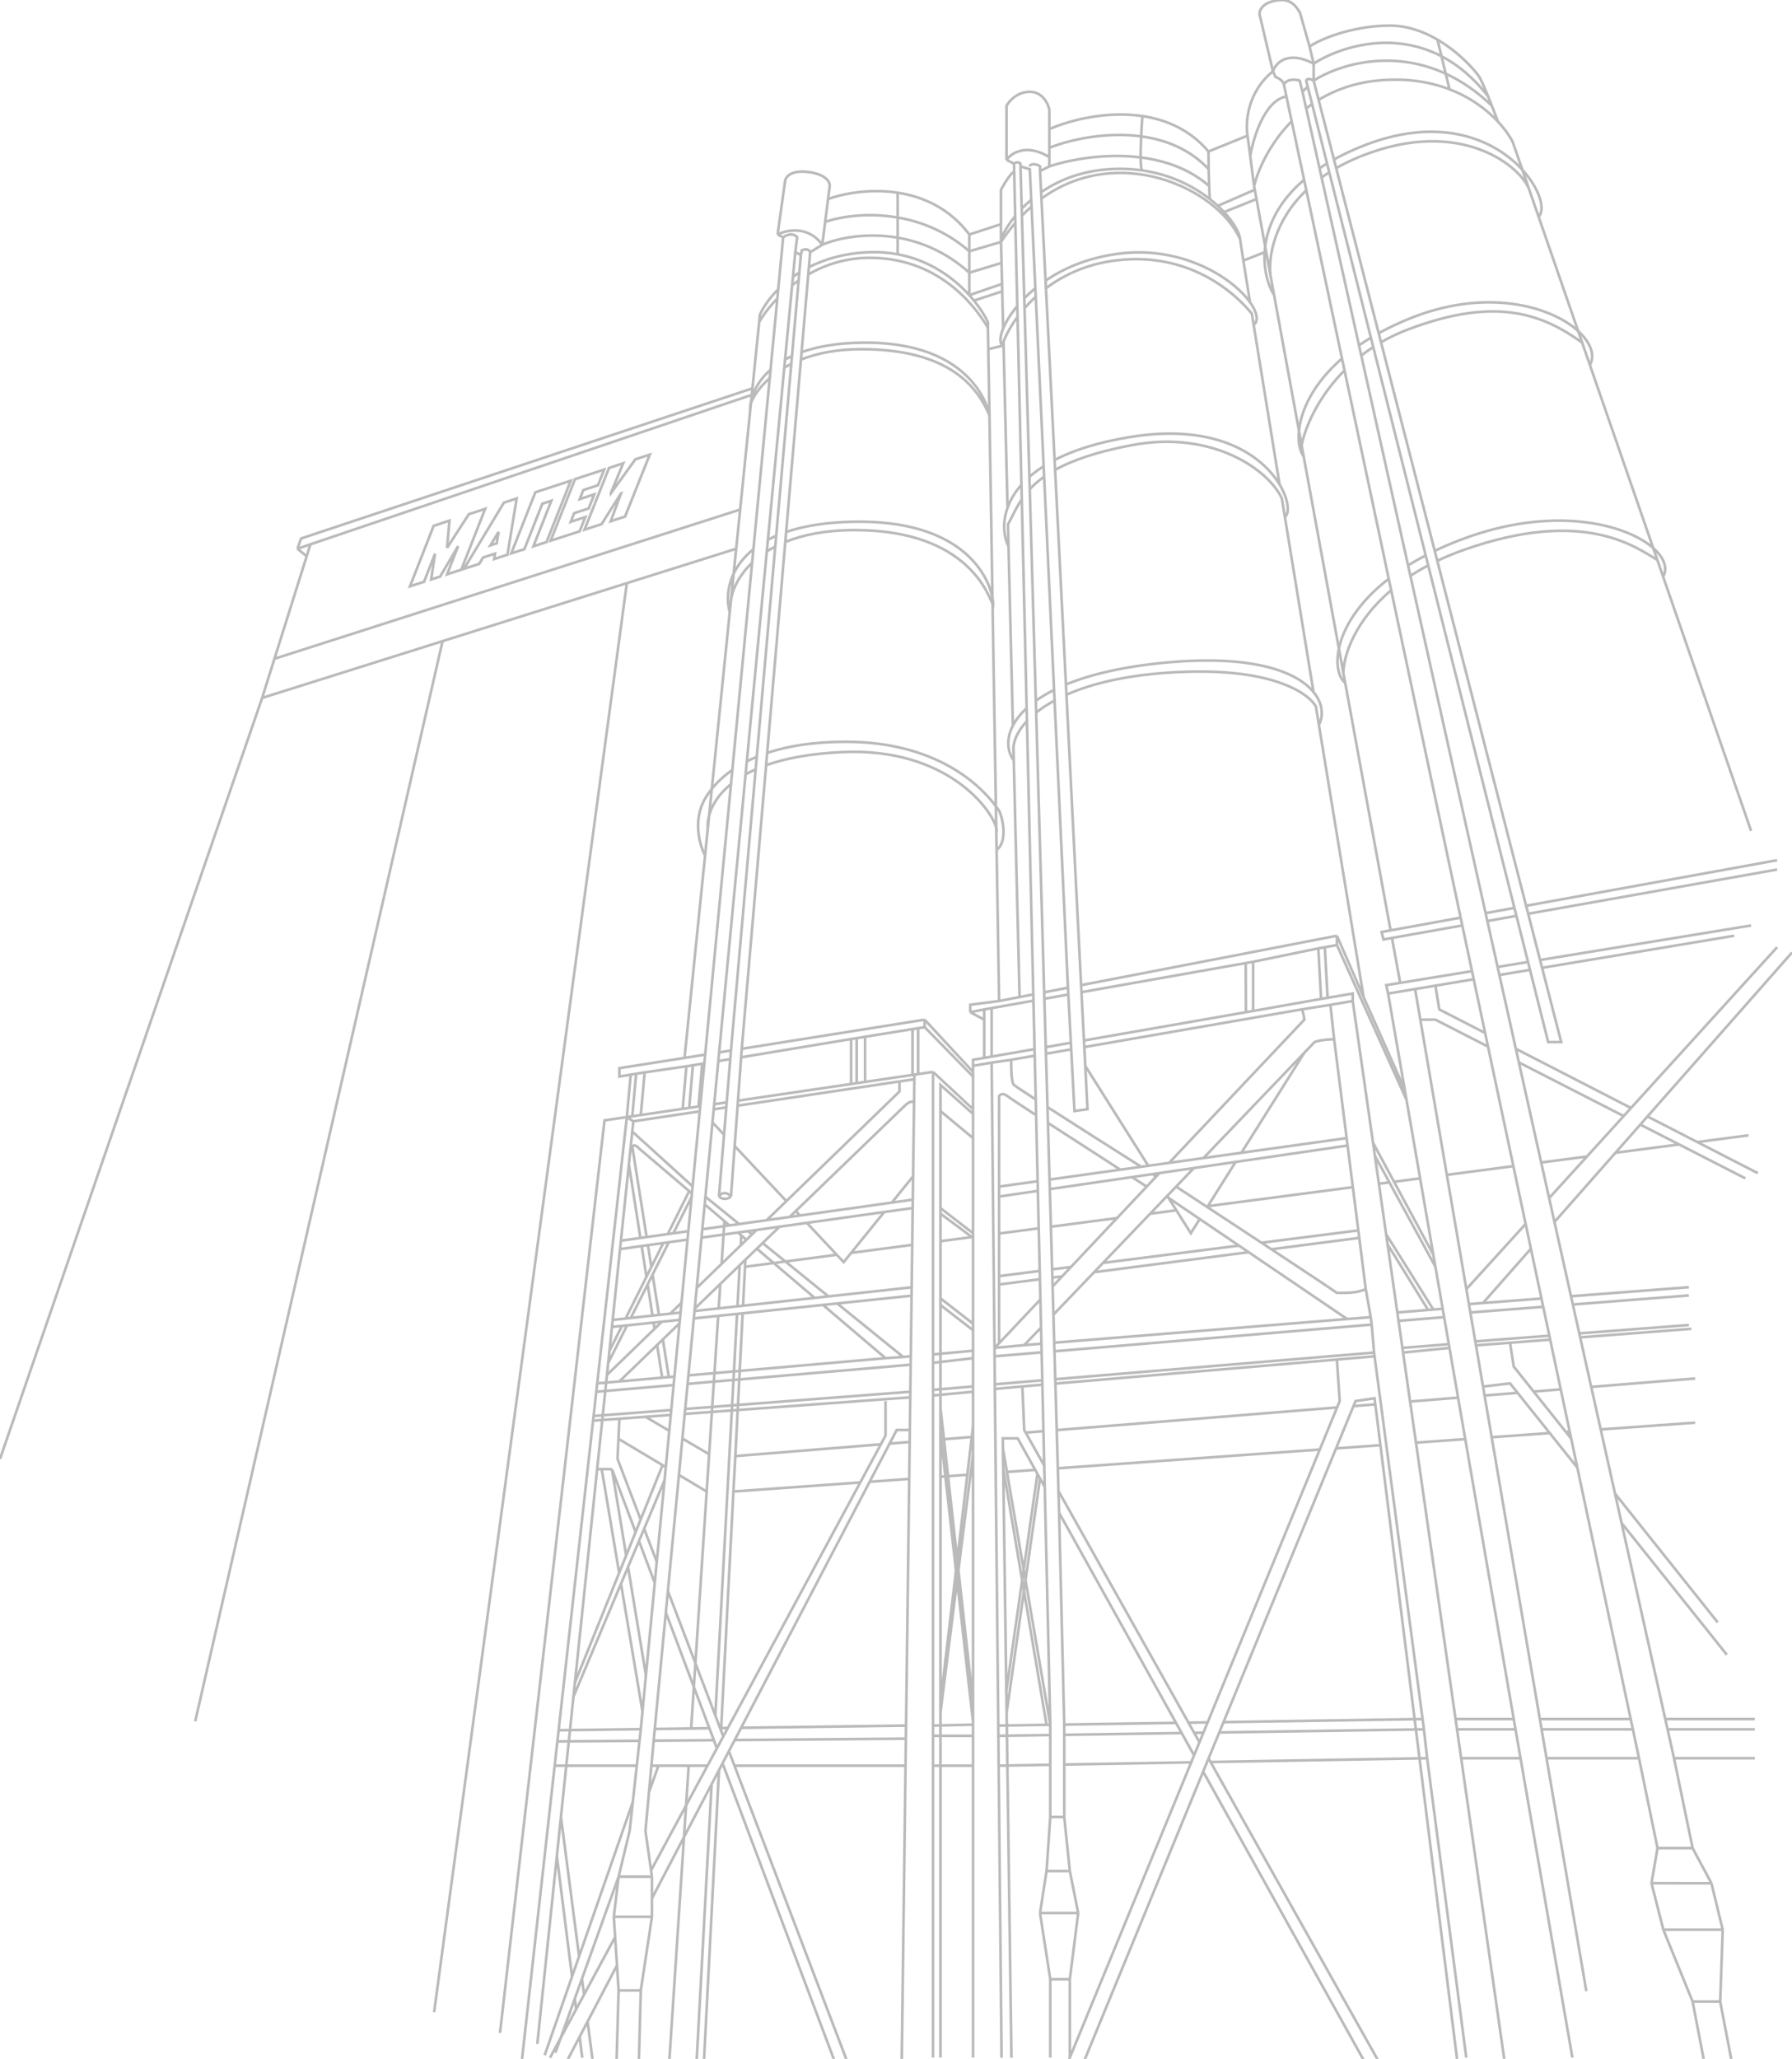 <svg width="679" height="780" viewBox="0 0 679 780" fill="none" xmlns="http://www.w3.org/2000/svg">
<path opacity="0.3" d="M259.374 400.781L234.69 404.666V407.846L238.974 407.12M259.374 400.781L267.151 324.118M259.374 400.781L267.194 399.536M378.562 379.23L367.63 380.643V383.47M378.562 379.23L386.32 377.732M378.562 379.23L377.62 321.999M367.63 383.47L372.92 382.41M367.63 383.47L372.92 386.296M372.92 382.41V386.296M372.92 382.41L375.741 381.91M372.92 400.781L368.688 401.487V403.783M372.92 400.781V386.296M372.92 400.781L375.741 400.289M350.352 386.296L368.688 406.079M350.352 386.296V389.122M350.352 386.296L281.057 397.329M368.688 406.079V407.846M368.688 406.079V403.783M350.352 389.122L368.688 407.846M350.352 389.122L347.883 389.522M368.688 407.846V420.211M237.511 423.201L229.048 424.45L189.46 770.164M237.511 423.201L238.974 407.12M237.511 423.201L239.98 424.803M237.511 423.201L226.287 524.074M237.511 423.201L239.575 422.896M238.974 407.12L241.037 406.785M347.883 389.522V406.912M347.883 389.522L345.768 389.864M347.883 406.912L353.525 406.079M347.883 406.912L346.473 407.12M353.525 406.079L368.688 420.211M353.525 406.079V513.122M368.688 420.211V421.977M346.473 407.12L346.451 408.857M346.473 407.12L345.768 407.224M346.451 408.857L346.328 418.444M346.451 408.857L340.831 409.699M368.688 421.977L356.346 411.025V420.917M368.688 421.977V431.162M239.98 424.803L239.575 428.689M239.98 424.803L265.142 421.035M356.346 420.917L368.688 431.162M356.346 420.917V457.658M368.688 431.162V467.196M239.575 428.689L238.692 437.167M239.575 428.689L262.432 449.427M368.688 403.783L375.741 402.58M512.56 379.23V376.404L503.039 378.007M512.56 379.23L504.097 380.675M512.56 379.23L520.25 432.928M504.097 380.675L493.166 382.41M504.097 380.675L505.508 393.715M375.741 402.58L383.146 401.487M375.741 402.58L376.818 510.65M493.166 382.41C493.871 383.116 494.223 386.296 494.223 386.296C494.223 386.296 469.986 411.912 442.975 440.547M493.166 382.41L410.845 396.684M505.508 393.715C505.508 393.715 500.577 393.765 498.102 394.775L494.223 398.824M505.508 393.715L510.25 431.162M383.146 401.487C383.146 404.313 383.146 410.178 384.204 411.025C384.968 411.637 388.04 413.678 392.448 416.54M383.146 401.487L392.062 399.941M517.497 488.393C513.971 489.806 511.502 489.806 506.565 489.806C504.596 488.397 494.087 481.427 481.73 473.273M517.497 488.393L519.371 498.992M517.497 488.393L515.036 468.962M520.647 512.416L519.735 501.818M520.647 512.416L520.83 513.829M520.647 512.416L399.848 522.513M519.735 501.818L519.371 498.992M519.735 501.818L399.545 511.922M376.849 513.829L376.941 524.428M376.849 513.829L376.818 510.65M376.849 513.829L394.676 512.331M376.941 524.428L376.959 526.194M376.941 524.428L394.922 522.925M520.83 513.829L506.565 515.055M520.83 513.829L539.026 651.255M376.959 526.194L387.378 525.238M376.959 526.194L378.254 653.728M376.818 510.65L378.562 508.883M376.818 510.65L388.083 509.59M378.562 508.883V486.626M378.562 508.883C383.256 503.902 388.544 498.29 394.209 492.278M519.371 498.992L510.444 499.698M510.444 499.698L399.451 508.671M510.444 499.698L473.125 474.387M388.083 509.59L394.457 502.939M388.083 509.59L394.6 509.063M387.378 525.238L388.083 541.738L388.643 542.737M387.378 525.238L394.961 524.59M506.565 515.055L507.623 530.787L506.631 533.201M506.565 515.055L399.896 524.168M539.528 655.141L539.026 651.255M539.528 655.141L540.759 666.092M539.528 655.141L536.492 655.187M539.026 651.255L536.007 651.301M378.254 653.728L378.293 657.614M378.254 653.728L381.489 653.678M378.293 657.614L378.397 668.918M378.293 657.614L381.543 657.564M378.397 668.918L381.7 668.861M378.397 668.918L379.498 779.559M555.581 779.495L540.759 666.092M540.759 666.092L537.859 666.143M506.565 354.501V358.034M506.565 354.501L516.673 377.732M506.565 354.501L409.633 373.228M506.565 358.034L501.981 358.846M506.565 358.034L532.935 416.676M501.981 358.846L503.039 378.007M501.981 358.846L499.513 359.283M503.039 378.007L500.571 378.438M532.935 416.676L538.087 446.415M532.935 416.676L532.262 412.79M386.32 377.732L384.118 288.083M386.32 377.732L391.522 376.726M516.673 377.732L532.262 412.79M516.673 377.732C512.026 349.489 505.961 312.572 499.746 274.658M532.262 412.79L525.96 376.404M525.96 376.404L525.255 373.228L530.544 372.362M525.96 376.404L536.186 374.697M530.544 372.362L527.422 355.34M530.544 372.362L557.748 367.913M536.186 374.697L543.889 373.41M536.186 374.697L538.169 386.296M226.287 524.074L225.933 527.253M226.287 524.074L229.675 523.778M345.104 513.829L345.063 517.008M345.104 513.829L342.241 514.076M345.104 513.829L345.398 490.866M345.063 517.008L344.931 527.253M345.063 517.008L280.111 522.594M225.933 527.253L224.911 536.439M225.933 527.253L229.344 526.96M344.931 527.253L344.904 529.373M344.931 527.253L279.616 532.252M224.911 536.439L224.714 538.205M224.911 536.439L228.384 536.173M344.904 529.373L279.517 534.178M344.904 529.373L344.746 541.738M224.714 538.205L211.663 655.493M224.714 538.205L228.2 537.949M342.241 514.076L335.541 514.535M342.241 514.076L317.212 493.805M335.541 514.535L280.276 519.36M335.541 514.535L311.83 494.366M238.692 437.167C238.849 435.661 239.175 434.792 239.575 434.347M238.692 437.167L238.288 441.053M229.675 523.778L234.69 523.34M229.675 523.778L229.344 526.96M229.675 523.778L229.975 520.895M234.69 523.34L250.911 521.924M234.69 523.34L248.978 509.541M346.328 418.444C346.353 416.465 344.319 417.619 343.299 418.444L301.509 458.806M346.328 418.444L345.979 445.647M340.831 409.699V413.498L297.962 455.029M340.831 409.699L279.483 418.887M211.663 655.493L211.192 659.733M211.663 655.493L215.968 655.436M211.192 659.733L210.17 668.918M211.192 659.733L215.524 659.698M343.309 653.728L343.245 658.673M343.309 653.728L280.804 654.566M343.309 653.728L344.508 560.285M343.245 658.673L343.114 668.918M343.245 658.673L278.385 659.194M343.114 668.918H278.29M343.114 668.918L341.686 780.199M210.17 668.918H214.564M210.17 668.918L197.787 780.199M335.541 530.786V543.858L333.753 547.173M345.104 541.738H344.746M344.746 541.738H339.773L337.073 546.904M344.746 541.738L344.687 546.289M234.69 537.472L228.2 537.949M234.69 537.472L234.338 545.081M234.69 537.472L244.564 536.746M228.2 537.949L226.26 556.576M228.2 537.949L228.384 536.173M226.26 556.576H227.99M226.26 556.576L217.837 637.476M228.384 536.173L229.344 526.96M228.384 536.173L254.341 534.186M229.344 526.96L255.243 524.733M229.975 520.895L230.449 516.347M229.975 520.895L248.021 503.412M234.941 473.202L235.272 470.022M234.941 473.202L232.145 500.051M234.941 473.202L243.127 472.054M235.272 470.022L238.288 441.053M235.272 470.022L242.648 468.986M345.865 454.478L345.824 457.658M345.865 454.478L345.979 445.647M345.865 454.478L337.928 455.594M345.824 457.658L335.033 459.17M345.824 457.658L345.645 471.618M232.145 500.051L231.869 502.703M232.145 500.051L237.051 499.516M231.869 502.703L230.922 511.799M231.869 502.703L235.658 502.308M345.439 487.686L345.398 490.866M345.439 487.686L313.906 491.128M345.439 487.686L345.645 471.618M345.398 490.866L317.212 493.805M378.562 449.533V415.265C378.915 414.676 380.043 413.852 381.736 415.265C382.305 415.74 386.555 418.549 392.586 422.481M378.562 449.533V453.301M378.562 449.533L393.168 447.495M510.25 431.162L510.607 433.988M510.25 431.162L470.376 436.725M378.562 453.301L393.253 451.153M378.562 453.301V467.307M510.607 433.988L468.195 440.191M510.607 433.988L512.604 449.752M378.562 486.626V483.447M378.562 486.626L394.031 484.624M378.562 483.447L393.959 481.489M378.562 483.447V467.307M515.036 468.962L514.678 466.136M515.036 468.962L481.73 473.273M514.678 466.136L477.984 470.803M514.678 466.136L512.604 449.752M239.575 434.347C240.375 433.456 241.47 434.263 242.095 435.048L261.137 451.245M239.575 434.347L245.011 468.653M250.911 521.924L253.418 521.705M250.911 521.924L248.978 509.541M253.418 521.705L251.157 507.436M253.418 521.705L255.55 521.519M238.288 441.053L242.648 468.986M261.137 451.245L262.174 452.127M261.137 451.245L253.012 467.529M230.922 511.799L230.449 516.347M230.922 511.799L235.658 502.308M230.449 516.347L237.603 502.105M353.525 513.122L356.346 512.859M353.525 513.122V516.302M356.346 512.859L368.688 511.709M356.346 512.859V494.399M356.346 512.859V515.973M368.688 511.709V514.535M368.688 511.709V503.937M353.525 516.302L356.346 515.973M353.525 516.302V526.547M368.688 514.535L356.346 515.973M368.688 514.535V525.238M356.346 515.973V526.303M353.525 526.547L356.346 526.303M353.525 526.547V528.667M368.688 525.238L356.346 526.303M368.688 525.238V527.253M356.346 526.303V528.404M353.525 528.667L356.346 528.404M353.525 528.667V653.728M368.688 527.253L356.346 528.404M368.688 527.253V540.323M356.346 528.404V533.258M353.525 653.728L356.346 653.662M353.525 653.728V657.614M356.346 653.662L368.688 653.374M356.346 653.662V648.78M356.346 653.662V657.614M368.688 653.374V657.614M368.688 653.374V652.313M353.525 657.614H356.346M353.525 657.614V668.918M368.688 657.614H356.346M368.688 657.614V668.918M356.346 657.614V668.918M353.525 668.918H356.346M353.525 668.918V779.495M368.688 668.918V779.495M368.688 668.918H356.346M356.346 668.918V779.495M355.994 491.572L356.346 491.847M356.346 491.847L368.688 501.464M356.346 491.847V470.216M356.346 491.847V494.399M368.688 501.464V503.937M368.688 501.464V468.962M368.688 503.937L356.346 494.399M356.346 457.658L368.688 467.196M356.346 457.658V459.777M368.688 467.196V468.6M356.346 459.777L368.274 468.654M356.346 459.777V470.216M368.688 468.962L368.274 468.654M368.688 468.962V468.6M368.274 468.654L356.346 470.216M368.274 468.654L368.688 468.6M282.825 469.694L280.884 468.043M282.825 469.694L284.927 467.657M282.825 469.694L280.683 471.769M280.884 468.043L279.591 466.942M280.884 468.043L280.683 471.769M231.869 556.576H227.99M231.869 556.576L237.26 589.286M231.869 556.576L240.836 580.414M227.99 556.576L234.604 595.875M234.338 545.081L233.985 552.689L242.746 575.674M234.338 545.081L251.051 555.067M217.286 642.775L217.837 637.476M217.286 642.775L215.968 655.436M217.286 642.775L237.976 593.63M217.837 637.476L234.604 595.875M251.051 555.067L252.277 555.8M251.051 555.067L242.746 575.674M212.541 688.348L214.564 668.918M212.541 688.348L210.996 703.186M212.541 688.348L219.42 741.144M214.564 668.918L215.524 659.698M214.564 668.918H241.282M215.524 659.698L215.968 655.436M215.524 659.698L242.317 659.483M215.968 655.436L242.801 655.076M210.996 703.186L203.589 774.328M210.996 703.186L216.746 748.825M345.979 445.647L337.928 455.594M494.223 398.824L470.376 436.725M494.223 398.824L455.993 438.731M260.079 403.964L258.669 420.079M260.079 403.964L262.548 403.565M260.079 403.964L244.263 406.263M258.669 420.079L261.137 419.714M258.669 420.079L242.801 422.42M262.548 403.565L261.137 419.714M262.548 403.565L266.074 402.994M261.137 419.714L264.663 419.194M241.037 406.785L239.575 422.896M241.037 406.785L244.263 406.263M239.575 422.896L242.801 422.42M322.494 393.632V410.659M322.494 393.632L324.61 393.289M322.494 393.632L280.822 400.547M322.494 410.659L324.61 410.347M322.494 410.659L279.622 416.986M324.61 393.289V410.347M324.61 393.289L327.784 392.776M324.61 410.347L327.784 409.878M244.263 406.263L242.801 422.42M327.784 392.776V409.878M327.784 392.776L345.768 389.864M327.784 409.878L345.768 407.224M266.074 402.994L264.663 419.194M266.074 402.994L266.877 402.86M264.663 419.194L265.327 419.096M345.768 407.224V389.864M375.741 400.289V381.91M375.741 400.289L392.004 397.45M375.741 381.91L391.578 379.105M474.829 364.361V382.991M474.829 364.361L472.008 364.861M474.829 364.361L499.513 359.283M474.829 382.991L472.086 383.47M474.829 382.991L500.571 378.438M472.008 364.861L472.086 383.47M472.008 364.861L409.77 375.883M472.086 383.47L410.716 394.183M500.571 378.438L499.513 359.283M520.25 432.928L520.959 437.874M520.25 432.928L528.214 447.708M520.959 437.874L522.475 448.459M520.959 437.874L526.448 447.939M543.889 479.914L543.094 475.321M543.889 479.914L546.643 495.812M543.889 479.914L526.448 447.939M543.094 475.321L528.214 447.708M543.094 475.321L538.087 446.415M546.643 495.812L547.194 498.992M546.643 495.812L543.094 496.104M529.458 497.225L529.914 500.404M529.458 497.225L525.765 471.435M529.458 497.225L541.123 496.266M529.914 500.404L547.194 498.992M529.914 500.404L531.381 510.649M547.194 498.992L548.968 509.236M531.381 510.649L548.968 509.236M531.381 510.649L531.634 512.416M548.968 509.236L549.213 510.649M531.634 512.416L549.213 510.649M531.634 512.416L534.291 530.965M549.213 510.649L552.477 529.496M543.094 496.104L525.209 467.549M543.094 496.104L541.123 496.266M525.209 467.549L525.765 471.435M525.209 467.549L522.475 448.459M525.765 471.435L541.123 496.266M267.151 324.118C265.159 320.35 262.371 310.764 267.151 302.568C267.869 301.338 268.719 300.092 269.714 298.852M267.151 324.118L268.19 313.879M377.348 305.432C371.966 298.193 355.568 281.018 320.379 281.018C308.17 281.018 298.415 282.652 290.685 285.239M377.348 305.432C377.844 306.1 378.247 306.684 378.562 307.161C379.432 308.479 382.321 318.466 377.62 321.999M377.348 305.432L376.115 230.5M377.348 305.432L377.482 313.577M377.62 321.999L377.51 315.286M268.19 313.879L268.688 308.966M268.19 313.879C268.079 312.421 268.215 310.752 268.688 308.966M377.51 315.286C377.69 314.963 377.683 314.374 377.482 313.577M377.51 315.286L377.482 313.577M377.482 313.577C375.699 306.535 358.638 283.318 319.673 284.904C307.251 285.41 297.646 287.276 290.285 289.897M268.688 308.966L269.714 298.852M268.688 308.966C269.682 305.211 272.166 300.942 276.978 297.046M269.714 298.852L276.505 231.913M269.714 298.852C271.694 296.387 274.25 293.946 277.489 291.697M276.505 231.913L276.971 227.32M276.505 231.913C275.414 228.239 275.399 222.806 277.983 217.343M376.115 230.5C376.386 230.032 376.452 228.539 376.048 226.432M376.115 230.5L376.086 228.733M376.048 226.432C374.315 217.4 363.931 197.072 323.905 197.645C313.079 197.8 304.548 199.263 297.875 201.538M376.048 226.432L374.912 157.371M376.048 226.432L376.086 228.733M276.971 227.32L277.983 217.343M276.971 227.32C277.478 223.544 279.789 218.153 284.98 213.218M376.086 228.733C374.668 226.26 367.278 200.824 323.905 200.824C312.879 200.824 304.242 202.608 297.549 205.325M374.912 157.371C374.898 156.656 369.739 129.109 326.373 129.815C316.981 129.968 309.555 131.333 303.727 133.409M374.912 157.371C374.912 157.371 374.912 157.371 374.912 157.371ZM374.912 157.371C370.556 147.126 360.225 132.288 326.373 132.288C317.037 132.288 309.486 133.863 303.484 136.228M374.912 157.371L374.473 132.288M284.21 155.958C284.169 155.096 284.213 154.145 284.363 153.132M284.21 155.958L284.546 152.647M284.21 155.958L280.447 193.051M284.363 153.132C284.433 152.654 284.527 152.163 284.646 151.66M284.363 153.132C284.419 152.973 284.48 152.812 284.546 152.647M287.65 122.045L287.937 119.219C289.069 116.625 291.343 113.115 294.872 109.591M287.65 122.045L285.106 147.125M287.65 122.045C289.032 119.584 291.35 116.377 294.537 113.102M374.33 124.163V122.045C373.239 119.74 371.474 116.87 369.041 113.877M374.33 124.163C371.186 118.864 357.757 97.667 329.547 97.667C320.468 97.667 312.652 100.297 306.255 103.97M374.33 124.163L374.473 132.288M294.637 88.835L297.458 68.698C297.575 67.167 299.503 64.318 306.273 65.165C313.044 66.013 314.501 69.054 314.384 70.468L313.757 75.41M294.637 88.835L296.753 89.895M294.637 88.835C298.045 87.069 306.203 85.374 311.563 92.721M311.563 92.721L306.979 95.549M311.563 92.721L312.66 84.066M311.563 92.721C317.305 90.277 328.074 87.974 340.126 90.036M306.979 95.549C306.132 93.855 304.51 94.606 303.805 94.84L303.452 96.607M306.979 95.549L306.492 101.218M281.057 397.329L290.285 289.897M281.057 397.329L280.822 400.547M303.452 96.607L301.337 95.549M303.452 96.607L302.867 103.264M301.337 95.549L302.042 89.895C301.454 89.071 299.574 87.918 296.753 89.895M301.337 95.549L300.449 104.88M296.753 89.895L294.872 109.591M242.801 655.076L243.44 648.376M242.801 655.076L242.317 659.483M381.383 60.573V40.083C382.323 38.316 385.403 34.783 390.199 34.783C394.994 34.783 397.134 39.258 397.604 41.496V48.915M381.383 60.573L384.204 61.986M381.383 60.573C383.146 58.005 388.859 54.199 397.604 59.513M384.204 61.986L384.278 65.165M384.204 61.986C385.332 61.138 386.32 61.633 386.672 61.986V63.046M386.672 63.046L390.199 64.106L390.739 75.689M386.672 63.046L387.132 79.073M409.633 373.228L404.083 263.19M409.633 373.228L409.77 375.883M394.078 64.812L397.604 63.046M394.078 64.812V63.046C393.02 61.986 390.186 61.916 390.199 63.046M394.078 64.812L394.482 72.828M397.604 63.046C405.054 60.522 418.577 57.923 432.187 59.639M397.604 63.046V59.513M313.757 75.41C319.664 73.27 329.684 71.409 340.126 73.004M313.757 75.41L312.66 84.066M340.126 73.004C349.792 74.48 359.819 78.917 367.278 88.835M340.126 73.004V82.398M367.278 88.835V95.199M367.278 88.835L379.267 84.949M340.126 96.328C336.826 95.714 333.299 95.424 329.547 95.549C320.231 95.86 312.592 98.115 306.492 101.218M340.126 96.328C352.274 98.592 361.344 105.259 367.278 111.821M340.126 96.328V90.036M367.278 111.821V103.319M367.278 111.821L379.684 107.559M367.278 111.821C367.9 112.509 368.488 113.196 369.041 113.877M340.126 82.398V90.036M340.126 82.398C328.629 80.422 318.279 82.111 312.66 84.066M340.126 82.398C349.043 83.931 358.652 87.669 367.278 95.199M340.126 90.036C348.979 91.55 358.525 95.42 367.278 103.319M367.278 95.199V103.319M367.278 95.199L379.293 91.661M367.278 103.319L379.488 99.61M384.278 65.165C383.209 65.165 380.492 69.64 379.267 71.878V84.949M384.278 65.165L384.666 81.855M379.267 90.602V84.949M379.267 90.602L379.293 91.661M379.267 90.602C380.231 88.222 382.009 85.11 384.666 81.855M379.684 107.559L379.488 99.61M379.684 107.559L379.753 110.384M374.473 132.288L380.256 130.875M380.256 130.875L380.222 129.461C381.175 126.928 382.93 123.599 385.554 120.059M380.256 130.875C378.745 130.475 378.658 127.97 380.099 124.46M380.256 130.875L381.767 192.359M379.293 91.661L379.488 99.61M379.293 91.661C381.028 89.03 382.844 86.627 384.726 84.439M397.604 48.915C405.342 45.532 419.254 41.946 432.866 43.975M397.604 48.915V55.98M432.866 43.975C441.998 45.336 450.994 49.224 457.903 57.393M432.866 43.975C432.707 46.08 432.527 48.844 432.392 51.661M457.903 57.393C457.903 59.81 457.927 62.061 457.966 64.106M457.903 57.393L472.713 51.388M432.866 64.565C428.919 63.99 424.684 63.798 420.172 64.106C409.419 64.841 400.925 68.385 394.482 72.828M432.866 64.565C443.609 66.131 452.212 70.534 458.413 75.41M432.866 64.565C432.397 64.49 432.21 62.478 432.187 59.639M458.413 75.41C458.343 74.483 458.243 72.784 458.15 70.468M458.413 75.41C459.492 76.258 460.497 77.121 461.429 77.985M432.392 51.661C432.258 54.468 432.168 57.327 432.187 59.639M432.392 51.661C418.891 49.837 405.223 52.979 397.604 55.98M432.392 51.661C441.668 52.914 450.864 56.51 457.966 64.106M432.187 59.639C441.425 60.804 450.703 63.956 458.15 70.468M397.604 55.98V59.513M457.966 64.106C458.012 66.544 458.079 68.688 458.15 70.468M472.713 51.388C471.837 46.559 472.533 34.923 482.33 27.01M472.713 51.388L473.719 59.158M486.466 31.957C486.184 30.544 484.232 29.484 483.292 29.131L482.33 27.01M486.466 31.957C486.482 32.04 486.815 33.614 487.437 36.549M486.466 31.957C487.876 29.696 491.05 30.076 492.46 30.548L493.518 34.783M628.04 700.134L625.753 713.431M628.04 700.134C626.514 692.945 622.651 673.733 621.03 666.092M628.04 700.134H641.342M625.753 713.431L630.252 731.048M625.753 713.431L648.468 713.451M648.468 713.451L641.342 700.134M648.468 713.451L652.743 731.048M641.342 700.134L634.292 666.092M482.33 27.01L477.443 6.237C476.738 4.682 477.683 0.823 484.569 0.058C488.845 -0.417 491.04 2.104 492.568 4.812L496.214 17.653M482.33 27.01C483.356 23.89 487.876 18.941 497.75 24.099M475.182 70.468L473.719 59.158M475.182 70.468L475.44 71.878M475.182 70.468C476.727 64.153 481.171 54.301 489.425 45.927M473.719 59.158C474.854 52.21 479.187 37.961 487.437 36.549M487.437 36.549C487.926 38.855 488.593 42.002 489.425 45.927M496.214 17.653C499.857 15.003 512.278 9.701 526.665 9.701C533.338 9.701 539.477 11.987 544.649 15.007M496.214 17.653L497.75 24.099M567.599 46.087C570.219 48.896 572.083 51.631 573.212 53.864L576.831 64.323M567.599 46.087C563.423 41.61 557.328 36.947 549.233 33.837M567.599 46.087C567.006 44.513 566.177 42.35 565.282 40.083M544.649 15.007C553.417 20.125 559.408 27.354 560.517 29.131C561.213 30.246 562.512 33.237 563.864 36.549M544.649 15.007L546.182 21.301M549.233 33.837C541.781 30.973 532.634 29.424 521.728 30.548C513.014 31.445 505.697 34.151 499.626 37.834M549.233 33.837L547.794 27.923M546.182 21.301L547.794 27.923M546.182 21.301C527.201 11.426 507.258 17.977 497.75 24.099M546.182 21.301C552.304 24.486 558.325 29.38 563.864 36.549M547.794 27.923C526.85 18.293 506.76 24.745 497.75 30.548M547.794 27.923C553.63 30.606 559.533 34.539 565.282 40.083M497.75 30.548V24.099M497.75 30.548C495.775 29.42 495.046 30.078 494.929 30.548L495.497 32.803M497.75 30.548L499.626 37.834M563.864 36.549C564.338 37.71 564.819 38.91 565.282 40.083M384.118 288.083L383.996 283.137C384.224 280.155 385.84 276.667 389.115 273.169M384.118 288.083C381.662 284.717 381.181 279.936 383.794 274.892M499.746 274.658L498.588 267.593C495.957 263 482.234 252.048 442.035 254.874C425.582 256.031 413.142 259.187 404.083 263.19M499.746 274.658C501.558 271.113 501.226 266.464 497.7 262.174M382.126 207.006L381.922 198.703C383.535 195.767 384.905 192.497 387.161 189.16M382.126 207.006C380.439 203.698 379.656 198.28 381.767 192.359M382.126 207.006L383.794 274.892M486.853 195.877C486.465 193.501 486.08 191.145 485.699 188.811C480.803 178.213 459.666 162.74 428.635 168.675C415.248 171.235 406.162 174.469 399.786 177.998M486.853 195.877C488.705 194.507 488.327 189.319 484.837 183.53M486.853 195.877C490.296 216.961 494 239.595 497.7 262.174M475.018 123.102C474.784 121.648 474.556 120.234 474.335 118.862C472.077 116.036 454.377 94.486 422.288 98.725C411.461 100.156 402.876 104.276 396.317 109.225M475.018 123.102C476.99 121.58 476.358 118.279 473.629 114.475M475.018 123.102C477.612 139.169 481.018 160.12 484.837 183.53M244.564 536.746L254.164 536.041M244.564 536.746L253.59 542.049M268.693 550.922L267.765 565.054M268.693 550.922L258.563 544.971M268.693 550.922L269.745 534.896M267.765 565.054L257.249 558.771M267.765 565.054L263.495 630.107M277.892 565.054L278.623 551.628M277.892 565.054L273.257 654.667M277.892 565.054L325.964 561.613M278.623 551.628L279.517 534.178M278.623 551.628L333.753 547.173M234.397 710.957L238.569 693.646L239.772 682.682M234.397 710.957L232.574 726.148M234.397 710.957H247.032M234.397 710.957L220.519 749.583M232.574 726.148H247.032M232.574 726.148L233.075 733.814M234.397 754.057L233.632 780.199M234.397 754.057H242.801M234.397 754.057L233.776 744.547M242.095 780.199L242.801 754.057M242.801 754.057L247.032 726.148M247.032 726.148V719.183M247.032 710.957L244.564 693.646L245.908 678.918M247.032 710.957V719.183M356.346 533.258V542.796M356.346 533.258L357.671 545.24M368.688 644.894V652.313M368.688 644.894L363.152 594.818M368.688 644.894V558.554M368.688 652.313L362.654 598.767M356.346 542.796L356.631 545.324M356.346 542.796V545.347M362.654 598.767L362.232 595.024M362.654 598.767L356.346 648.78M362.654 598.767L363.152 594.818M362.232 595.024L356.631 545.324M362.232 595.024L362.719 590.9M362.232 595.024L356.346 644.894M356.631 545.324L356.346 545.347M356.631 545.324L357.671 545.24M368.688 540.323L368.209 544.388M368.688 540.323V544.349M356.346 644.894V648.78M356.346 644.894V559.438M380.027 548.802L379.972 544.918H385.614L392.265 556.866M380.027 548.802L380.13 556.221M380.027 548.802L381.54 557.634M380.13 556.221L387.307 598.725M380.13 556.221L381.307 640.654M381.489 653.678L396.546 653.446M381.489 653.678L381.42 648.78M381.489 653.678L381.543 657.564M396.546 653.446L397.956 653.425M396.546 653.446L387.986 602.749M397.956 653.425L395.862 563.329M397.956 653.425V657.312M397.956 653.425L388.57 598.654M387.307 598.725L387.986 602.749M387.307 598.725L381.307 640.654M387.307 598.725L387.887 594.669M387.986 602.749L381.42 648.78M387.986 602.749L388.57 598.654M381.42 648.78L381.307 640.654M388.57 598.654L394.068 560.107M388.57 598.654L387.887 594.669M394.068 560.107L393.085 558.341M394.068 560.107L395.862 563.329M393.085 558.341L387.887 594.669M393.085 558.341L392.265 556.866M387.887 594.669L381.54 557.634M397.956 688.348L396.546 708.837M397.956 688.348H403.246M397.956 688.348V668.578M396.546 708.837L394.068 724.735M396.546 708.837H405.366M394.068 724.735L397.956 749.817M394.068 724.735H408.535M397.956 749.817V779.495M397.956 749.817H405.366M405.366 779.495V749.817M405.366 779.495L451.352 667.649M405.366 779.495L403.246 784.651M405.366 749.817L408.535 724.735M408.535 724.735L405.366 708.837M405.366 708.837L403.246 688.348M403.246 688.348V668.486M556.585 494.044L557.128 497.225M556.585 494.044L555.619 488.393M556.585 494.044L561.928 493.634M557.128 497.225L559 508.175M557.128 497.225L584.734 495.072M559 508.175L559.258 509.683M559 508.175L587.058 506.024M559.258 509.683L572.154 508.691M559.258 509.683L561.928 525.305M543.889 373.41L545.354 382.41L562.718 391.334M543.889 373.41L558.4 370.987M538.169 386.296H543.889L563.814 396.496M538.169 386.296L548.217 445.088M555.619 488.393L548.217 445.088M555.619 488.393L578.073 463.687M561.928 493.634L580.064 473.066M561.928 493.634L584.068 491.936M572.154 508.691L573.564 517.714L581.115 527.181M572.154 508.691L587.376 507.521M561.928 525.305L572.154 524.073L575.031 527.673M561.928 525.305L562.506 528.685M576.831 64.323C566.516 53.037 545.41 43.107 514.676 55.98C511.308 57.391 508.238 58.876 505.442 60.418M576.831 64.323C583.5 71.621 585.658 79.486 582.989 82.121M576.831 64.323L579.445 71.878M582.989 82.121L579.445 71.878M582.989 82.121L597.971 125.42M482.761 111.797L481.4 104.378M482.761 111.797L492.183 163.18M482.761 111.797C480.67 108.547 478.752 102.622 479.175 95.549M481.4 104.378L479.379 93.358M481.4 104.378C480.517 97.306 482.811 83.723 494.972 72.075M579.445 71.878C576.512 63.4 553.817 43.975 515.734 59.158C512.265 60.541 509.126 62.065 506.286 63.696M597.971 125.42C587.521 115.908 562.722 108.829 533.365 120.982C529.361 122.639 525.712 124.4 522.392 126.234M597.971 125.42C602.71 129.733 604.499 134.546 602.425 138.293M597.971 125.42L599.492 129.814M602.425 138.293L599.492 129.814M602.425 138.293L626.41 207.608M493.968 172.914L493.191 168.675M493.968 172.914L507.316 245.7M493.968 172.914C492.523 170.924 491.751 167.48 492.183 163.18M493.191 168.675L492.183 163.18M493.191 168.675C494.441 162.206 499.21 150.611 509.449 140.31M492.183 163.18C492.943 155.623 497.42 145.421 508.495 135.812M599.492 129.814C585.219 119.569 567.599 111.797 533.365 124.868C529.713 126.263 526.356 127.882 523.275 129.665M626.41 207.608C615.874 198.349 588.034 191.406 553.817 204.356C550.169 205.737 546.777 207.188 543.627 208.694M626.41 207.608C630.532 211.231 632.005 215.208 630.174 218.487M626.41 207.608L627.974 212.128M630.174 218.487L627.974 212.128M630.174 218.487L663.484 314.756M509.711 258.761L508.999 254.874M509.711 258.761L526.896 352.469M509.711 258.761C507.234 256.625 506.026 251.822 507.316 245.7M508.999 254.874L507.316 245.7M508.999 254.874C509.164 248.022 513.478 235.164 527.122 223.594M507.316 245.7C508.926 238.062 514.425 228.372 526.201 219.255M627.974 212.128C619.615 207.182 600.012 192.344 554.875 208.242C551.177 209.544 547.758 210.962 544.599 212.468M285.106 147.125L114.092 204.002L112.681 207.889M285.106 147.125L284.855 149.598M112.681 207.889L117.618 206.217M112.681 207.889L116.204 210.715M284.546 152.647L284.646 151.66M284.546 152.647C285.618 149.957 287.9 146.531 291.658 143.26M284.646 151.66L284.855 149.598M284.646 151.66C285.506 148.029 287.689 143.816 291.963 140.063M284.855 149.598L117.618 206.217M117.618 206.217L116.204 210.715M116.204 210.715L103.989 249.575M277.983 217.343L278.942 207.889M277.983 217.343C279.491 214.153 281.886 210.953 285.47 208.086M278.942 207.889L280.447 193.051M278.942 207.889L237.511 220.927M103.989 249.575L99.325 264.413M103.989 249.575L280.447 193.051M99.325 264.413L167.691 242.899M99.325 264.413L0 552.699M167.691 242.899L237.511 220.927M167.691 242.899L73.959 652.12M237.511 220.927L164.489 762.311M461.429 77.985L475.44 71.878M461.429 77.985C462.283 78.777 463.074 79.57 463.803 80.355M475.44 71.878L476.088 75.41M469.892 90.602C469.954 91.224 470.383 94.055 471.118 98.725M469.892 90.602C469.662 88.291 467.582 84.43 463.803 80.355M469.892 90.602C461.005 71.013 423.5 54.168 394.604 75.252M471.118 98.725L479.175 95.549M471.118 98.725C471.745 102.712 472.594 108.038 473.629 114.475M479.175 95.549C479.218 94.83 479.286 94.099 479.379 93.358M369.041 113.877L379.753 110.384M379.753 110.384L380.099 124.46M463.803 80.355L476.088 75.41M479.379 93.358L476.088 75.41M479.379 93.358C480.377 85.463 484.378 76.404 494.132 68.119M493.518 34.783L494.918 41.061M493.518 34.783L495.497 32.803M306.492 101.218L306.255 103.97M306.255 103.97L303.727 133.409M302.867 103.264L302.603 106.276M302.867 103.264C302.025 103.789 301.219 104.329 300.449 104.88M302.603 106.276C301.752 106.864 300.932 107.467 300.144 108.081M302.603 106.276L300.089 134.887M300.144 108.081L300.449 104.88M300.144 108.081L297.466 136.217M294.872 109.591L294.537 113.102M294.537 113.102L291.963 140.063M300.089 134.887C299.166 135.312 298.293 135.756 297.466 136.217M300.089 134.887L299.828 137.855M297.466 136.217L297.173 139.3M291.963 140.063L291.658 143.26M303.727 133.409L303.484 136.228M303.484 136.228L297.875 201.538M299.828 137.855C298.898 138.319 298.013 138.802 297.173 139.3M299.828 137.855L294.104 202.991M297.173 139.3L290.967 204.499M291.658 143.26L285.47 208.086M297.875 201.538L297.549 205.325M294.104 202.991L293.746 207.069M294.104 202.991C292.998 203.47 291.954 203.974 290.967 204.499M297.549 205.325L290.685 285.239M293.746 207.069C292.613 207.653 291.549 208.265 290.548 208.899M293.746 207.069L286.748 286.707M290.967 204.499L290.548 208.899M285.47 208.086L284.98 213.218M284.98 213.218L277.489 291.697M290.548 208.899L282.978 288.436M290.685 285.239L290.285 289.897M286.748 286.707L286.33 291.467M286.748 286.707C285.423 287.256 284.168 287.833 282.978 288.436M276.971 397.98L286.33 291.467M276.971 397.98L272.485 398.694M276.971 397.98L276.703 401.23M286.33 291.467C284.965 292.071 283.694 292.702 282.51 293.356M282.978 288.436L282.51 293.356M277.489 291.697L276.978 297.046M276.978 297.046L267.194 399.536M282.51 293.356L272.485 398.694M272.485 398.694L272.172 401.982M267.194 399.536L266.877 402.86M272.172 401.982L276.703 401.23M272.172 401.982L270.617 418.315M266.877 402.86L265.327 419.096M280.822 400.547L279.622 416.986M276.703 401.23L275.356 417.616M275.356 417.616L275.199 419.529M275.356 417.616L270.617 418.315M279.622 416.986L279.483 418.887M275.199 419.529L274.347 429.883M275.199 419.529L270.434 420.242M279.483 418.887L278.368 434.165M276.971 453.301L278.368 434.165M276.971 453.301C276.971 453.301 276.141 452.004 274.537 452.004C272.933 452.004 272.421 453.301 272.421 453.301M276.971 453.301C274.968 454.905 273.103 453.969 272.421 453.301M278.368 434.165L297.962 455.029M274.347 429.883L272.421 453.301M274.347 429.883L270.137 425.4M297.962 455.029L290.498 462.26M301.509 458.806L299.198 461.037M301.509 458.806L303.091 460.49M262.432 449.427L262.548 449.533M262.432 449.427L262.174 452.127M262.432 449.427L265.142 421.035M262.174 452.127L262.049 453.438M267.281 453.366L267.008 456.239M267.281 453.366L280.072 463.725M267.281 453.366L270.434 420.242M267.008 456.239L274.49 462.603M267.008 456.239L266.108 465.688M274.49 462.603L276.414 464.24M274.49 462.603L274.364 464.528M262.049 453.438L260.808 466.433M262.049 453.438L255.12 467.233M266.108 465.688L265.805 468.875M266.108 465.688L274.364 464.528M265.805 468.875L263.99 487.941M265.805 468.875L274.155 467.705M260.808 466.433L260.504 469.618M260.808 466.433L255.12 467.233M260.504 469.618L253.423 470.611M260.504 469.618L258.222 493.53M255.12 467.233L253.012 467.529M253.012 467.529L245.011 468.653M251.328 470.905L253.423 470.611M251.328 470.905L245.497 471.722M251.328 470.905L246.804 479.969M253.423 470.611L247.264 482.871M245.011 468.653L242.648 468.986M245.497 471.722L243.127 472.054M245.497 471.722L246.804 479.969M243.127 472.054L244.944 483.697M244.944 483.697L246.804 479.969M244.944 483.697L237.051 499.516M245.396 486.591L247.264 482.871M245.396 486.591L239.011 499.302M245.396 486.591L247.24 498.404M247.264 482.871L249.683 498.137M239.011 499.302L237.051 499.516M239.011 499.302L247.24 498.404M237.603 502.105L235.658 502.308M237.603 502.105L247.654 501.057M247.24 498.404L249.683 498.137M249.683 498.137L253.946 497.672M247.654 501.057L250.105 500.801M247.654 501.057L248.021 503.412M250.105 500.801L250.187 501.314M250.105 500.801L250.789 500.73M248.021 503.412L250.187 501.314M250.187 501.314L250.789 500.73M251.157 507.436L248.978 509.541M251.157 507.436L257.477 501.332M258.222 493.53L257.867 497.244M258.222 493.53L253.946 497.672M263.99 487.941L263.246 495.76M263.99 487.941L273.427 478.799M257.477 501.332L257.602 500.02M257.477 501.332L255.55 521.519M263.246 495.76L263.16 496.666M263.246 495.76L272.927 486.41M257.867 497.244L257.602 500.02M257.867 497.244L253.946 497.672M263.16 496.666L262.893 499.468M263.16 496.666L272.32 495.666M257.602 500.02L250.789 500.73M262.893 499.468L260.839 521.057M262.893 499.468L272.133 498.505M274.364 464.528L276.414 464.24M274.364 464.528L274.155 467.705M276.414 464.24L280.072 463.725M280.072 463.725L290.498 462.26M274.155 467.705L279.591 466.942M274.155 467.705L273.427 478.799M279.591 466.942L283.387 466.41M283.387 466.41L284.927 467.657M283.387 466.41L286.693 465.947M284.927 467.657L286.693 465.947M286.765 473.045L288.961 470.925M286.765 473.045L293.167 478.49M286.765 473.045L282.436 477.227M288.961 470.925L295.375 464.73M288.961 470.925L297.588 477.911M299.198 461.037L303.091 460.49M299.198 461.037L290.498 462.26M295.375 464.73L305.711 463.281M295.375 464.73L286.693 465.947M305.711 463.281L335.033 459.17M305.711 463.281L317.057 475.362M303.091 460.49L337.928 455.594M335.033 459.17L322.506 474.648M270.434 420.242L270.617 418.315M265.142 421.035L265.327 419.096M260.839 521.057L270.71 520.196M260.839 521.057L260.532 524.278M270.71 520.196L278.097 519.551M270.71 520.196L272.133 498.505M270.71 520.196L270.498 523.421M278.097 519.551L280.276 519.36M278.097 519.551L277.922 522.782M278.097 519.551L279.276 497.76M280.276 519.36L280.111 522.594M280.276 519.36L281.394 497.539M255.55 521.519L255.243 524.733M260.532 524.278L270.498 523.421M260.532 524.278L259.628 533.782M280.111 522.594L277.922 522.782M280.111 522.594L279.616 532.252M277.922 522.782L270.498 523.421M277.922 522.782L277.4 532.422M270.498 523.421L269.869 532.998M255.243 524.733L254.341 534.186M259.628 533.782L269.869 532.998M259.628 533.782L259.449 535.653M279.616 532.252L277.4 532.422M279.616 532.252L279.517 534.178M277.4 532.422L269.869 532.998M277.4 532.422L277.296 534.341M269.869 532.998L269.745 534.896M254.341 534.186L254.164 536.041M259.449 535.653L269.745 534.896M259.449 535.653L258.563 544.971M279.517 534.178L277.296 534.341M277.296 534.341L269.745 534.896M277.296 534.341L271.042 649.904M254.164 536.041L253.59 542.049M258.563 544.971L257.249 558.771M253.59 542.049L252.277 555.8M257.249 558.771L253.064 602.742M252.277 555.8L251.801 560.79M251.801 560.79L248.851 591.69M251.801 560.79L244.071 579.15M248.851 591.69L248.087 599.693M248.851 591.69L244.071 579.15M253.064 602.742L252.291 610.869M253.064 602.742L263.495 630.107M248.087 599.693L244.745 634.707M248.087 599.693L242.111 583.806M252.291 610.869L248.09 655.005M252.291 610.869L262.906 639.09M248.09 655.005L247.685 659.44M248.09 655.005L261.873 654.82M244.745 634.707L243.44 648.376M244.745 634.707L237.976 593.63M243.44 648.376L235.303 600.027M234.604 595.875L237.26 589.286M237.976 593.63L242.111 583.806M237.26 589.286L240.836 580.414M244.071 579.15L242.111 583.806M242.746 575.674L240.836 580.414M247.685 659.44L246.82 668.918M247.685 659.44L270.491 659.257M242.317 659.483L241.282 668.918M246.82 668.918H249.501M246.82 668.918L245.908 678.918M249.501 668.918L245.908 678.918M249.501 668.918H260.948M241.282 668.918L239.772 682.682M239.772 682.682L219.42 741.144M233.075 733.814L233.776 744.547M233.075 733.814L221.307 755.63M247.032 719.183L259.173 695.953M233.776 744.547L222.639 765.855M280.804 654.566L278.385 659.194M280.804 654.566L329.519 561.358M278.385 659.194L276.186 663.401M270.491 659.257L268.788 654.727M270.491 659.257L271.609 662.377M268.788 654.727L262.906 639.09M268.788 654.727L261.873 654.82M262.906 639.09L263.495 630.107M262.906 639.09L261.873 654.82M278.29 668.918L276.186 663.401M278.29 668.918L320.708 780.199M274.125 668.918H273.303M274.125 668.918L273.781 668.003M274.125 668.918L315.982 780.199M273.303 668.918L273.781 668.003M273.303 668.918L272.434 670.582M268.081 668.918L259.959 683.974M268.081 668.918H260.948M268.081 668.918L271.609 662.377M259.959 683.974L246.739 708.484M259.959 683.974L260.948 668.918M259.959 683.974L259.173 695.953M263.495 630.107L271.042 649.904M271.042 649.904L272.857 654.667M273.209 655.59L273.257 654.667M273.209 655.59L274.063 657.829M273.209 655.59L272.857 654.667M273.257 654.667L275.787 654.633M273.257 654.667H272.857M275.787 654.633L274.063 657.829M275.787 654.633L325.964 561.613M276.186 663.401L273.781 668.003M274.063 657.829L271.609 662.377M272.434 670.582L269.633 675.94M272.434 670.582L266.763 780.199M269.633 675.94L259.173 695.953M269.633 675.94L263.99 780.199M259.173 695.953L253.643 780.199M311.83 494.366L281.394 497.539M311.83 494.366L317.212 493.805M297.588 477.911L313.906 491.128M297.588 477.911L293.167 478.49M297.588 477.911L317.057 475.362M313.906 491.128L308.692 491.697M308.692 491.697L293.167 478.49M308.692 491.697L281.541 494.66M293.167 478.49L282.297 479.914M281.541 494.66L282.297 479.914M281.541 494.66L279.431 494.89M282.297 479.914L282.436 477.227M279.431 494.89L272.32 495.666M279.431 494.89L280.274 479.314M281.394 497.539L279.276 497.76M279.276 497.76L272.133 498.505M272.32 495.666L272.927 486.41M272.927 486.41L280.274 479.314M273.427 478.799L280.683 471.769M280.274 479.314L282.436 477.227M317.057 475.362L319.673 478.148L322.506 474.648M322.506 474.648L345.645 471.618M337.073 546.904L329.519 561.358M337.073 546.904L344.687 546.289M333.753 547.173L325.964 561.613M329.519 561.358L344.508 560.285M344.687 546.289L344.508 560.285M356.346 545.347V559.438M356.346 559.438L358.11 559.312M551.518 651.255H573.567M551.518 651.255L552.074 655.141M551.518 651.255L536.521 546.539M573.567 651.255L574.24 655.141M573.567 651.255L555.198 545.202M552.074 655.141H574.24M552.074 655.141L553.643 666.092M574.24 655.141L576.137 666.092M553.643 666.092L570.744 785.5M553.643 666.092H576.137M595.78 779.495L576.137 666.092M583.455 651.255H617.881M583.455 651.255L584.119 655.141M583.455 651.255L565.206 544.486M617.881 651.255L618.705 655.141M617.881 651.255L597.664 555.998M584.119 655.141H618.705M584.119 655.141L585.991 666.092M618.705 655.141L621.03 666.092M585.991 666.092H621.03M585.991 666.092L601.076 754.353M630.983 651.255H664.895M630.983 651.255L631.85 655.141M630.983 651.255L614.417 576.965M631.85 655.141H664.895M631.85 655.141L634.292 666.092M634.292 666.092H664.895M390.739 75.689C389.427 76.798 388.226 77.934 387.132 79.073M390.739 75.689L390.858 78.246M394.482 72.828L394.604 75.252M387.132 79.073L387.208 81.716M384.666 81.855L384.726 84.439M396.171 106.317C402.815 101.805 411.307 98.019 422.288 96.328C447.17 92.497 466.856 105.036 473.629 114.475M396.171 106.317L396.317 109.225M396.171 106.317L394.604 75.252M396.317 109.225L399.597 174.255M392.301 109.197L392.452 112.435M392.301 109.197C390.765 110.449 389.367 111.729 388.105 113.01M392.301 109.197L390.858 78.246M392.452 112.435C390.893 113.857 389.481 115.312 388.213 116.762M392.452 112.435L395.445 176.635M388.105 113.01L388.213 116.762M388.105 113.01L387.208 81.716M388.213 116.762L390.045 180.66M385.554 120.059L385.458 115.928M385.554 120.059L387.033 183.654M385.458 115.928C382.888 119.014 381.114 121.986 380.099 124.46M385.458 115.928L384.726 84.439M387.208 81.716C388.402 80.481 389.62 79.325 390.858 78.246M395.445 176.635L395.63 180.594M395.445 176.635C393.4 177.933 391.608 179.282 390.045 180.66M399.597 174.255C406.664 170.598 416.12 167.497 428.635 165.495C461.514 160.235 478.426 172.895 484.837 183.53M399.597 174.255L399.786 177.998M395.63 180.594C393.432 182.148 391.656 183.74 390.179 185.339M395.63 180.594L399.396 261.367M399.786 177.998L403.888 259.329M390.179 185.339L390.045 180.66M390.179 185.339L392.478 265.489M387.161 189.16L387.033 183.654M387.161 189.16L389.001 268.302M387.033 183.654C384.463 186.553 382.781 189.514 381.767 192.359M383.794 274.892C384.922 272.714 386.628 270.486 389.001 268.302M389.001 268.302L389.115 273.169M392.478 265.489L392.606 269.961M392.478 265.489C394.46 264.069 396.757 262.685 399.396 261.367M389.115 273.169L391.522 376.726M392.606 269.961C394.565 268.393 396.882 266.854 399.584 265.391M392.606 269.961L395.645 375.93M399.584 265.391L404.656 374.189M399.584 265.391L399.396 261.367M404.656 374.189L404.792 376.765M404.656 374.189L395.645 375.93M404.083 263.19L403.888 259.329M403.888 259.329C413.051 255.549 425.514 252.508 442.035 250.988C474.839 247.97 491.387 254.496 497.7 262.174M409.77 375.883L410.716 394.183M404.792 376.765L395.715 378.373M404.792 376.765L405.758 395.049M395.645 375.93L395.715 378.373M391.522 376.726L391.578 379.105M395.715 378.373L396.241 396.71M391.578 379.105L392.004 397.45M396.241 396.71L396.312 399.204M396.241 396.71L405.758 395.049M392.004 397.45L392.062 399.941M396.312 399.204L396.892 419.411M396.312 399.204L405.89 397.543M392.062 399.941L392.448 416.54M392.448 416.54L392.586 422.481M396.892 419.411L397.063 425.392M396.892 419.411C407.184 426.038 421.626 435.2 432.419 442.02M392.586 422.481L393.168 447.495M397.063 425.392L397.679 446.866M397.063 425.392C405.366 430.783 415.692 437.441 424.523 443.121M393.168 447.495L393.253 451.153M397.679 446.866L397.783 450.49M397.679 446.866L424.523 443.121M393.253 451.153L393.583 465.34M397.783 450.49L398.191 464.736M397.783 450.49L428.904 445.938M398.191 464.736L398.655 480.892M398.191 464.736L423.264 461.452M393.583 465.34L393.959 481.489M393.583 465.34L378.562 467.307M393.959 481.489L394.031 484.624M398.655 480.892L398.744 484.014M398.655 480.892L405.797 479.983M398.744 484.014L398.84 487.364M398.744 484.014L402.45 483.535M394.031 484.624L394.209 492.278M394.209 492.278L394.457 502.939M398.84 487.364L399.147 498.047M398.84 487.364L402.45 483.535M394.457 502.939L394.6 509.063M399.147 498.047L399.451 508.671M399.147 498.047L414.559 481.967M394.6 509.063L394.676 512.331M399.451 508.671L399.545 511.922M394.676 512.331L394.922 522.925M399.545 511.922L399.848 522.513M394.922 522.925L394.961 524.59M399.848 522.513L399.896 524.168M394.961 524.59L395.37 542.193M399.896 524.168L400.401 541.786M395.37 542.193L395.674 555.261M395.37 542.193L388.643 542.737M400.401 541.786L400.816 556.254M400.401 541.786L506.631 533.201M395.674 555.261L388.643 542.737M395.674 555.261L395.862 563.329M400.816 556.254L401.063 564.86M400.816 556.254L500.074 549.148M401.063 564.86L401.299 573.099M401.063 564.86L450.329 652.619M401.299 573.099L403.246 653.343M401.299 573.099L445.597 652.692M403.246 653.343V657.231M403.246 653.343L445.597 652.692M403.246 657.231V668.486M403.246 657.231L447.744 656.548M397.956 657.312L381.543 657.564M397.956 657.312V668.578M381.543 657.564L381.7 668.861M403.246 668.486L451.352 667.649M381.7 668.861L397.956 668.578M381.7 668.861L383.244 779.559M445.597 652.692L447.744 656.548M450.329 652.619L457.577 652.507M450.329 652.619L452.494 656.476M457.577 652.507L455.968 656.422M457.577 652.507L500.074 549.148M463.592 652.415L536.007 651.301M463.592 652.415L461.982 656.33M463.592 652.415L506.248 548.706M536.007 651.301L523.049 547.504M536.007 651.301L536.492 655.187M447.744 656.548L452.444 664.993M452.494 656.476L455.968 656.422M452.494 656.476L454.486 660.025M455.968 656.422L454.486 660.025M536.492 655.187L461.982 656.33M536.492 655.187L537.859 666.143M461.982 656.33L457.935 666.169M411.214 403.81L412.061 420.211L407.125 420.917L405.89 397.543M411.214 403.81L435.085 441.648M411.214 403.81L410.845 396.684M470.376 436.725L455.993 438.731M468.195 440.191L457.651 456.949M468.195 440.191L452.378 442.505M457.651 456.949L457.442 457.281M457.651 456.949L512.604 449.752M445.724 458.511L451.203 467.196L454.588 461.816M445.724 458.511L442.738 453.778M445.724 458.511L435.795 459.811M455.993 438.731L442.975 440.547M445.645 449.533L452.378 442.505M445.645 449.533L442.277 453.048M445.645 449.533C449.036 451.758 453.077 454.412 457.442 457.281M452.378 442.505L439.329 444.413M442.975 440.547L435.085 441.648M439.329 444.413L438.166 445.647M439.329 444.413L437.041 444.748M438.166 445.647L437.239 445.062M438.166 445.647L437.832 446.001M436.797 444.784L437.239 445.062M436.797 444.784L428.904 445.938M436.797 444.784L437.041 444.748M437.239 445.062L437.041 444.748M437.239 445.062L437.832 446.001M432.419 442.02L424.523 443.121M432.419 442.02L435.085 441.648M428.904 445.938C430.913 447.229 432.796 448.438 434.502 449.533M434.502 449.533L437.832 446.001M434.502 449.533C430.775 453.485 427.014 457.475 423.264 461.452M442.277 453.048L442.738 453.778M442.277 453.048L442.035 453.301M442.738 453.778L442.035 453.301M442.738 453.778L454.588 461.816M442.035 453.301L435.795 459.811M457.442 457.281C463.927 461.544 471.128 466.283 477.984 470.803M454.588 461.816L469.442 471.889M410.845 396.684L410.716 394.183M405.89 397.543L405.758 395.049M435.795 459.811L417.941 478.439M423.264 461.452C417.354 467.721 411.473 473.961 405.797 479.983M417.941 478.439L414.559 481.967M417.941 478.439L469.442 471.889M405.797 479.983L402.45 483.535M414.559 481.967L473.125 474.387M473.125 474.387L469.442 471.889M481.73 473.273C480.497 472.46 479.247 471.635 477.984 470.803M522.475 448.459L526.448 447.939M528.214 447.708L538.087 446.415M548.217 445.088L573.426 441.787M357.671 545.24L359.218 559.232M357.671 545.24L368.209 544.388M359.218 559.232L362.719 590.9M359.218 559.232L366.518 558.71M362.719 590.9L363.152 594.818M362.719 590.9L366.518 558.71M363.152 594.818L367.717 558.624M366.518 558.71L368.209 544.388M368.209 544.388L368.688 544.349M367.717 558.624L368.688 550.922M367.717 558.624L368.688 558.554M368.688 550.922V558.554M368.688 550.922V544.349M381.54 557.634L392.265 556.866M500.074 549.148L506.631 533.201M506.248 548.706L523.049 547.504M506.248 548.706L512.831 532.7M523.049 547.504L521.117 532.03M537.859 666.143L552.76 785.5M537.859 666.143L458.694 667.521M512.831 532.7L513.618 530.787L520.83 529.727L521.117 532.03M512.831 532.7L521.117 532.03M534.291 530.965L536.521 546.539M534.291 530.965L552.477 529.496M536.521 546.539L555.198 545.202M555.198 545.202L552.477 529.496M565.206 544.486L562.506 528.685M565.206 544.486L587.207 542.911M562.506 528.685L575.031 527.673M451.352 667.649L452.444 664.993M458.694 667.521L457.935 666.169M458.694 667.521L525.9 787.236M452.444 664.993L454.486 660.025M457.935 666.169L455.88 671.166M455.88 671.166L407.777 788.12M455.88 671.166L522.575 791M526.896 352.469L523.491 353.087L524.197 355.913L527.422 355.34M526.896 352.469L553.448 347.65M527.422 355.34L554.075 350.606M553.448 347.65L554.075 350.606M553.448 347.65C544.245 304.285 535.309 262.178 527.122 223.594M554.075 350.606L557.748 367.913M563.567 348.92L562.901 345.934M563.567 348.92L574.577 346.964M563.567 348.92L567.448 366.326M562.901 345.934L573.819 343.952M562.901 345.934L534.41 218.168M573.819 343.952L574.577 346.964M573.819 343.952L541.157 214.197M578.253 343.147L673.358 325.885M578.253 343.147L579.032 346.173M578.253 343.147L544.599 212.468M574.577 346.964L578.976 364.441M673.358 329.418L579.032 346.173M579.032 346.173L583.544 363.693M557.748 367.913L558.4 370.987M567.448 366.326L568.125 369.364M567.448 366.326L578.976 364.441M558.4 370.987L562.718 391.334M568.125 369.364L579.728 367.426M568.125 369.364L574.358 397.317M579.728 367.426L586.612 394.775H591.548L584.309 366.661M579.728 367.426L578.976 364.441M584.309 366.661L657.137 354.501M584.309 366.661L583.544 363.693M583.544 363.693L663.484 350.618M574.358 397.317L575.511 402.484M574.358 397.317L618.006 419.749M562.718 391.334L563.814 396.496M575.511 402.484L583.967 440.406M575.511 402.484L615.221 422.813M563.814 396.496L573.426 441.787M573.426 441.787L578.073 463.687M583.967 440.406L586.974 453.893M583.967 440.406L601.294 438.137M578.073 463.687L580.064 473.066M586.974 453.893L588.991 462.94M586.974 453.893L601.294 438.137M580.064 473.066L584.068 491.936M588.991 462.94L595.266 491.077M588.991 462.94L612.11 436.72M584.068 491.936L584.734 495.072M595.266 491.077L595.961 494.197M595.266 491.077L639.917 487.652M584.734 495.072L587.058 506.024M595.961 494.197L598.405 505.154M595.961 494.197L639.917 490.77M587.058 506.024L587.376 507.521M598.405 505.154L598.738 506.647M598.405 505.154L639.917 501.971M587.376 507.521L591.373 526.352M598.738 506.647L602.923 525.419M598.738 506.647L640.867 503.408M591.373 526.352L594.772 542.369M591.373 526.352L581.115 527.181M602.923 525.419L606.516 541.528M602.923 525.419L642.292 522.237M594.772 542.369L595.332 545.01M594.772 542.369L593.31 542.474M606.516 541.528L611.934 565.829M606.516 541.528L642.292 538.967M611.934 565.829L614.417 576.965M611.934 565.829L650.843 614.62M614.417 576.965L654.312 626.892M597.664 555.998L595.332 545.01M597.664 555.998L587.207 542.911M595.332 545.01L593.31 542.474M587.207 542.911L575.031 527.673M593.31 542.474L581.115 527.181M489.425 45.927C490.651 51.707 492.234 59.172 494.132 68.119M494.918 41.061L499.974 63.733M494.918 41.061C495.645 40.502 496.393 39.956 497.164 39.426M494.132 68.119L494.972 72.075M499.974 63.733L500.76 67.26M499.974 63.733C500.888 63.123 501.838 62.521 502.827 61.925M494.972 72.075C498.559 88.987 503.152 110.632 508.495 135.812M500.76 67.26C501.689 66.587 502.659 65.927 503.671 65.28M500.76 67.26L514.937 130.836M502.827 61.925L503.671 65.28M502.827 61.925L497.164 39.426M505.442 60.418L506.286 63.696M505.442 60.418L499.626 37.834M503.671 65.28L519.443 127.934M506.286 63.696L522.392 126.234M497.164 39.426L495.497 32.803M495.497 32.803L495.634 32.666M509.449 140.31L508.495 135.812M509.449 140.31C514.471 163.978 520.122 190.608 526.201 219.255M515.797 134.695L514.937 130.836M515.797 134.695C517.23 133.584 518.741 132.506 520.333 131.471M515.797 134.695L533.524 214.191M514.937 130.836C516.358 129.854 517.859 128.886 519.443 127.934M519.443 127.934L520.333 131.471M522.392 126.234L523.275 129.665M520.333 131.471L540.202 210.402M523.275 129.665L543.627 208.694M526.201 219.255L527.122 223.594M533.524 214.191L534.41 218.168M533.524 214.191C535.603 212.902 537.827 211.637 540.202 210.402M534.41 218.168C536.498 216.801 538.744 215.473 541.157 214.197M541.157 214.197L540.202 210.402M544.599 212.468L543.627 208.694M630.252 731.048L641.342 758.274M630.252 731.048H652.743M652.743 731.048L651.793 758.274M641.342 758.274L646.567 785.5M641.342 758.274H651.793M657.019 785.5L651.793 758.274M601.294 438.137L615.221 422.813M612.11 436.72L636.219 433.563M612.11 436.72L621.526 426.041M636.219 433.563L661.323 446.415M636.219 433.563L621.526 426.041M643.123 432.659L662.536 430.116M643.123 432.659L666.045 444.44M643.123 432.659L624.246 422.957M624.246 422.957L679 360.858M624.246 422.957L621.526 426.041M618.006 419.749L673.358 358.846M618.006 419.749L615.221 422.813M219.42 741.144L216.746 748.825M220.519 749.583L217.796 757.163M220.519 749.583L221.307 755.63M216.746 748.825L206.377 778.608M217.796 757.163L212.443 772.063M217.796 757.163L218.304 761.197M212.443 772.063L210.433 777.657M212.443 772.063L218.304 761.197M212.443 772.063L208.399 779.559M221.307 755.63L218.304 761.197M222.639 765.855L224.735 781.937M222.639 765.855L219.619 771.634M220.617 779.559L219.619 771.634M219.619 771.634L213.737 782.888M202.845 186.503L193.723 209.646L198.692 208.048L205.495 190.822L208.906 189.718L202.094 206.964L207.082 205.356L216.27 182.109L202.845 186.503ZM240.746 174.014L231.453 186.893L231.444 186.808L236.137 175.527L230.75 177.296L221.477 200.657L227.947 198.574L235.254 186.969L235.301 186.95L231.406 197.461L236.831 195.711L246.199 172.226L240.746 174.014ZM216.261 197.68L217.553 194.417L223.063 192.62L225.192 187.264L219.671 189.072L221.021 185.666L226.56 183.85L228.926 177.895L217.866 181.538L208.631 204.852L219.624 201.294L221.781 195.882L216.261 197.68ZM190.939 190.422L175.794 215.496L181.571 213.622L183.034 211.206L187.557 209.732L187.224 211.796L192.279 210.16L195.766 188.843L190.939 190.422ZM188.203 205.832L185.818 206.612L188.916 201.504L188.203 205.832ZM177.647 194.807L169.39 207.544L170.302 197.242L164.307 199.221L155.347 222.126L160.668 220.404L164.839 209.76L163.357 219.529L166.768 218.426L173.599 206.888L169.409 217.569L174.778 215.829L183.832 192.781L177.647 194.807Z" stroke="#1A1A1A"/>
</svg>
